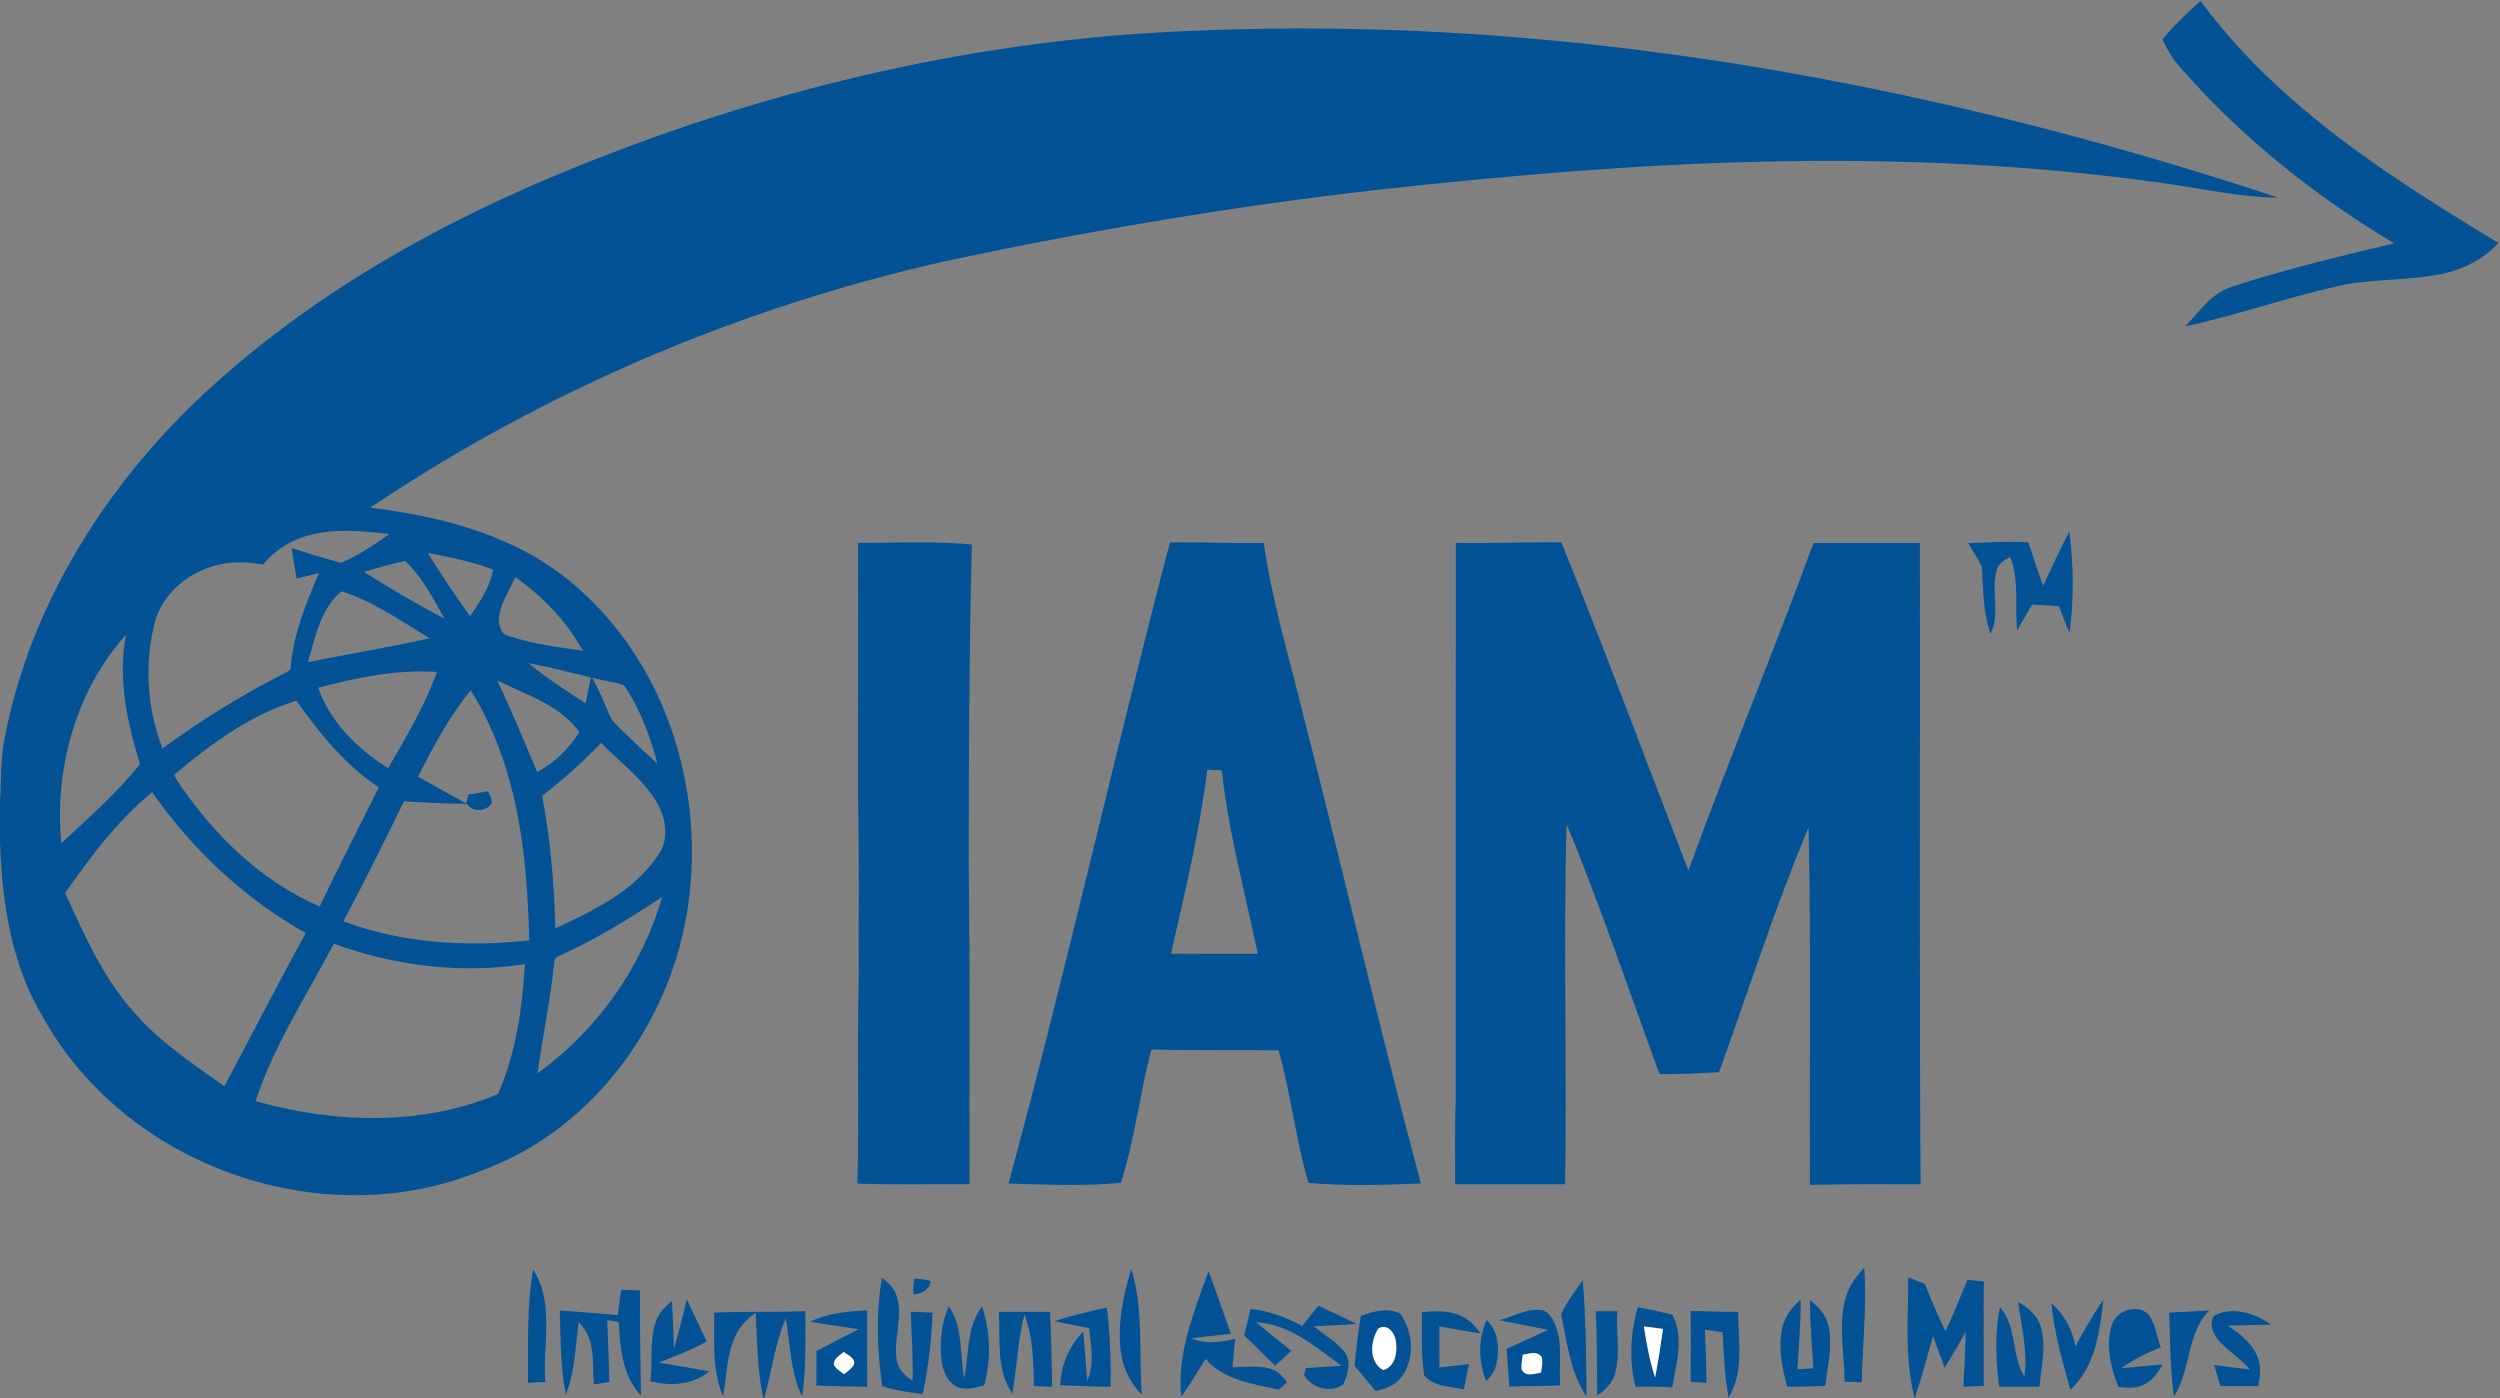 <svg xmlns="http://www.w3.org/2000/svg" width="960pt" height="537pt" viewBox="0 0 960 537"><rect x="0" y="0" width="960" height="537" fill="#808080" stroke="none"/><g id="#025295ff"><path fill="#025295" opacity="1.00" d=" M 830.38 15.12 C 834.77 9.74 839.85 4.98 845.01 0.35 C 864.67 27.15 890.64 48.55 917.99 67.09 C 931.51 76.26 945.42 84.85 959.40 93.29 C 953.06 100.29 944.06 104.30 934.83 105.70 C 922.56 107.83 909.95 107.09 897.78 109.85 C 878.05 114.21 858.97 121.11 839.19 125.28 C 844.53 119.68 849.16 112.60 856.90 110.15 C 877.40 103.43 898.41 98.47 919.37 93.44 C 888.60 75.06 860.22 52.39 836.69 25.28 C 834.03 22.27 832.07 18.74 830.38 15.12 Z"></path><path fill="#025295" opacity="1.00" d=" M 456.78 11.88 C 509.83 9.53 563.06 11.60 615.82 17.60 C 703.94 27.61 790.71 48.04 874.85 75.88 C 860.07 75.76 845.58 72.40 831.00 70.37 C 781.02 63.29 730.42 60.96 679.98 62.01 C 629.87 62.97 579.89 67.31 530.09 72.77 C 474.06 79.10 418.39 88.50 363.24 100.25 C 284.59 117.90 209.09 149.93 142.20 194.96 C 161.65 197.33 181.13 201.59 198.80 210.31 C 222.21 221.70 240.44 242.13 251.75 265.32 C 266.23 295.47 269.63 330.79 261.07 363.12 C 252.69 394.41 232.69 422.83 204.95 439.84 C 195.84 445.50 185.81 449.40 175.72 452.87 C 145.00 462.80 110.90 460.26 81.32 447.70 C 54.30 436.36 30.73 416.31 16.50 390.56 C 4.33 370.37 0.74 346.44 0.00 323.25 L 0.00 307.64 C 0.57 299.07 0.09 290.38 2.07 281.96 C 11.86 232.90 39.33 188.58 75.17 154.18 C 117.62 113.69 169.70 84.59 223.94 63.02 C 298.01 33.31 376.93 14.99 456.78 11.88 M 119.14 205.42 C 112.06 207.10 105.63 211.13 101.03 216.78 C 94.06 215.53 86.71 215.52 80.00 218.03 C 70.58 221.26 62.43 228.77 59.59 238.46 C 55.31 254.52 56.39 271.90 62.41 287.39 C 76.48 277.11 91.27 267.80 106.76 259.82 C 108.37 258.95 110.10 258.25 111.54 257.10 C 112.46 244.10 117.37 231.91 122.50 220.09 C 119.62 220.77 116.75 221.45 113.88 222.13 C 113.25 218.23 112.59 214.34 111.95 210.45 C 118.30 212.40 124.59 214.56 131.05 216.10 C 137.69 213.30 143.66 209.24 149.49 205.08 C 139.44 203.86 129.09 202.92 119.14 205.42 M 164.25 212.31 C 169.38 220.60 174.76 228.73 180.53 236.59 C 184.32 231.12 188.15 225.42 189.33 218.74 C 181.27 215.56 172.71 214.01 164.25 212.31 M 139.78 219.64 C 149.83 226.02 160.13 232.02 170.67 237.55 C 166.34 229.73 162.14 221.58 155.53 215.39 C 150.23 216.61 144.97 218.00 139.78 219.64 M 191.50 238.03 C 191.81 240.32 192.24 243.62 195.03 244.08 C 204.32 247.35 214.16 248.43 223.83 249.89 C 217.58 238.55 208.44 228.99 197.84 221.60 C 195.56 226.99 191.85 232.02 191.50 238.03 M 131.16 227.06 C 122.93 233.78 121.18 244.73 118.21 254.30 C 133.77 251.06 149.50 248.64 164.99 245.07 C 154.02 238.54 143.47 230.93 131.16 227.06 M 23.53 323.81 C 33.99 314.08 44.82 304.62 53.76 293.41 C 48.84 277.40 45.12 260.40 48.41 243.68 C 29.09 265.23 20.82 295.25 23.53 323.81 M 224.86 270.09 C 225.50 266.76 226.22 263.46 226.93 260.16 C 218.95 258.22 211.00 256.14 202.93 254.64 C 209.81 260.37 217.39 265.18 224.86 270.09 M 122.16 264.11 C 126.87 277.36 137.34 287.63 149.03 295.00 C 155.95 283.04 163.10 271.09 167.77 258.02 C 152.35 257.00 136.99 260.18 122.16 264.11 M 227.34 260.24 C 229.88 264.71 231.96 269.41 233.87 274.17 C 234.81 276.65 236.81 278.47 238.65 280.30 C 243.21 284.59 247.65 289.02 252.39 293.13 C 249.65 282.60 245.82 272.14 239.59 263.16 C 235.66 261.67 231.38 261.39 227.34 260.24 M 190.90 261.23 C 196.39 272.77 201.25 284.61 206.25 296.38 C 213.01 292.98 218.40 287.45 222.50 281.18 C 214.97 270.55 201.96 266.85 190.90 261.23 M 160.50 298.21 C 166.68 301.65 172.81 305.19 179.06 308.51 C 179.31 307.38 179.57 306.24 179.83 305.11 C 182.35 304.74 184.85 304.30 187.36 303.83 C 188.12 305.32 189.12 306.87 188.73 308.63 C 186.64 311.71 181.39 311.93 179.31 308.67 C 171.25 308.60 163.19 308.20 155.15 307.69 C 147.56 323.14 139.99 338.59 131.86 353.77 C 154.56 362.35 179.35 363.65 203.28 361.11 C 202.81 347.72 202.21 334.30 200.13 321.05 C 197.21 301.42 191.32 281.98 180.76 265.06 C 172.52 275.14 166.41 286.68 160.50 298.21 M 66.86 297.49 C 68.33 300.72 70.66 303.46 72.69 306.34 C 85.63 324.02 102.49 339.31 122.75 348.09 C 130.10 332.74 137.89 317.60 145.47 302.36 C 132.57 293.80 122.66 281.62 113.84 269.07 C 96.08 274.46 80.93 285.76 66.86 297.49 M 208.21 305.58 C 211.33 322.38 212.88 339.42 213.24 356.48 C 227.83 349.72 243.34 342.34 252.59 328.55 C 257.22 322.52 255.75 314.01 252.09 307.88 C 246.67 298.93 238.06 292.66 230.85 285.26 C 223.81 292.57 216.28 299.43 208.21 305.58 M 58.44 304.20 C 45.17 315.08 34.78 328.91 25.03 342.90 C 32.32 358.90 39.50 375.41 51.39 388.64 C 61.22 400.09 73.98 408.39 86.13 417.14 C 96.64 397.56 106.66 377.73 117.43 358.29 C 93.94 345.12 73.81 326.26 58.44 304.20 M 214.96 366.96 C 213.78 367.38 212.69 368.11 212.83 369.51 C 211.39 383.82 208.37 397.90 206.43 412.14 C 229.28 395.65 246.46 371.47 254.32 344.40 C 241.70 352.74 228.77 360.72 214.96 366.96 M 98.14 422.84 C 128.41 431.36 161.86 432.49 191.26 420.11 C 198.11 404.40 200.58 387.21 201.54 370.22 C 176.91 374.07 151.53 370.89 128.18 362.39 C 117.75 382.31 105.19 401.33 98.14 422.84 Z"></path><path fill="#025295" opacity="1.00" d=" M 784.58 224.93 C 787.82 217.95 791.04 210.95 794.61 204.13 C 796.32 217.04 796.39 230.15 794.72 243.07 C 793.24 239.68 791.96 236.22 790.62 232.78 C 787.18 232.55 783.74 232.32 780.30 232.13 C 778.43 235.46 776.54 238.77 774.59 242.05 C 773.62 232.67 775.52 222.89 771.90 213.90 C 769.77 214.96 767.49 216.26 766.80 218.71 C 764.35 226.75 768.30 235.65 764.38 243.40 C 761.44 235.23 761.59 226.45 761.08 217.92 C 759.69 214.61 757.50 211.71 755.83 208.55 C 763.51 208.34 771.21 207.75 778.89 208.27 C 780.75 213.84 782.53 219.43 784.58 224.93 Z"></path><path fill="#025295" opacity="1.00" d=" M 329.50 208.50 C 344.07 208.47 358.66 207.74 373.20 209.06 C 372.14 250.03 372.03 291.02 372.00 332.01 C 372.51 372.92 372.14 413.84 372.25 454.75 C 357.90 454.59 343.54 455.07 329.21 454.48 C 329.97 428.34 329.05 402.17 329.76 376.03 C 329.63 353.02 330.02 330.01 329.49 307.01 C 329.51 274.17 329.49 241.34 329.50 208.50 Z"></path><path fill="#025295" opacity="1.00" d=" M 449.27 208.25 C 461.28 208.16 473.28 208.66 485.29 208.52 C 488.42 230.76 495.02 252.27 500.32 274.04 C 515.70 334.10 529.57 394.55 545.62 454.45 C 531.24 455.00 516.80 455.55 502.45 454.22 C 497.50 437.52 495.73 420.04 490.98 403.33 C 474.70 403.11 458.40 403.43 442.12 402.99 C 437.67 419.94 435.77 437.50 430.41 454.22 C 416.06 455.56 401.65 454.89 387.27 454.48 C 409.43 372.78 427.79 290.12 449.27 208.25 M 463.62 295.55 C 460.61 319.41 454.96 342.82 449.65 366.24 C 460.76 366.27 471.87 366.24 482.99 366.26 C 478.10 342.84 471.77 319.65 469.16 295.81 C 467.31 295.74 465.46 295.66 463.62 295.55 Z"></path><path fill="#025295" opacity="1.00" d=" M 559.04 208.47 C 572.55 208.73 586.04 208.09 599.55 208.27 C 616.43 250.02 632.12 292.23 648.35 334.24 C 663.76 292.10 680.94 250.63 696.39 208.50 C 710.01 208.50 723.63 208.50 737.25 208.50 C 737.35 290.59 737.02 372.68 737.49 454.76 C 723.32 454.76 709.16 454.62 695.00 455.02 C 694.82 409.25 695.44 363.46 694.50 317.70 C 681.57 348.50 671.41 380.34 660.12 411.75 C 652.52 412.10 644.92 412.48 637.31 412.50 C 625.46 380.45 614.67 348.00 601.57 316.42 C 600.26 362.52 601.77 408.65 600.99 454.75 C 586.91 454.74 572.83 454.75 558.75 454.75 C 558.82 444.17 558.55 433.59 558.99 423.02 C 559.04 351.50 558.94 279.99 559.04 208.47 Z"></path><path fill="#025295" opacity="1.00" d=" M 204.71 487.45 C 213.05 500.43 208.28 516.34 209.42 530.70 C 207.20 530.75 204.97 530.85 202.75 530.99 C 202.84 516.47 202.21 501.82 204.71 487.45 Z"></path><path fill="#025295" opacity="1.00" d=" M 430.26 518.10 C 429.19 507.65 431.40 497.17 434.40 487.21 C 439.28 502.89 437.19 519.49 438.48 535.61 C 433.84 530.92 430.91 524.67 430.26 518.10 Z"></path><path fill="#025295" opacity="1.00" d=" M 453.58 536.36 C 451.88 519.50 458.64 503.55 464.08 488.00 C 466.92 496.07 469.85 504.11 472.69 512.19 C 467.65 512.79 462.59 513.20 457.57 513.93 C 462.94 516.24 468.82 515.49 474.30 514.06 C 473.93 517.72 473.62 521.39 473.25 525.06 C 478.47 524.97 483.95 524.04 488.96 526.03 C 491.27 526.87 492.72 528.97 494.26 530.77 C 493.19 531.72 492.13 532.66 491.07 533.62 C 481.18 531.39 469.97 530.04 462.98 521.82 C 459.90 526.70 456.93 531.65 453.58 536.36 Z"></path><path fill="#025295" opacity="1.00" d=" M 708.86 497.99 C 710.09 493.70 712.75 490.01 715.86 486.88 C 716.97 501.52 715.17 516.18 714.93 530.82 C 712.72 530.74 710.51 530.66 708.31 530.54 C 708.31 519.71 705.67 508.61 708.86 497.99 Z"></path><path fill="#025295" opacity="1.00" d=" M 338.64 490.64 C 341.04 492.51 343.43 494.67 344.33 497.69 C 347.06 505.96 342.66 514.52 344.48 522.86 C 345.12 526.16 347.80 528.42 350.42 530.25 C 350.71 521.40 350.03 512.55 349.70 503.70 C 352.48 503.82 355.27 503.97 358.06 504.05 C 357.75 514.56 356.51 525.04 354.30 535.33 C 349.06 534.64 343.77 534.00 338.75 532.26 C 336.81 518.49 336.35 504.40 338.64 490.64 Z"></path><path fill="#025295" opacity="1.00" d=" M 351.20 490.91 C 353.27 491.08 355.34 491.38 357.37 491.86 C 357.04 495.23 353.90 496.92 350.82 497.03 C 350.53 494.98 350.77 492.92 351.20 490.91 Z"></path><path fill="#025295" opacity="1.00" d=" M 732.75 490.52 C 734.87 491.35 737.01 492.18 739.15 493.00 C 741.60 499.14 744.14 505.25 747.07 511.17 C 750.13 504.71 752.71 498.05 755.49 491.47 C 757.58 491.67 759.68 491.86 761.78 492.08 C 761.62 505.45 761.79 518.82 761.76 532.19 C 759.15 532.25 756.55 532.38 753.96 532.53 C 754.34 525.52 754.66 518.51 754.81 511.50 C 752.17 516.12 749.50 520.73 746.76 525.29 C 745.24 521.22 743.79 517.11 742.29 513.03 C 740.06 521.05 737.87 529.09 735.24 536.99 C 731.23 521.83 732.81 506.00 732.75 490.52 Z"></path><path fill="#025295" opacity="1.00" d=" M 599.47 504.72 C 601.59 500.03 604.81 495.82 607.79 491.62 C 608.98 506.49 609.12 521.42 609.23 536.33 C 602.97 526.95 601.74 515.48 599.47 504.72 Z"></path><path fill="#025295" opacity="1.00" d=" M 238.50 495.24 C 240.91 495.34 243.33 495.47 245.75 495.55 C 245.64 509.01 245.93 522.47 246.15 535.93 C 239.02 528.34 238.08 517.49 237.60 507.61 C 236.13 507.37 234.67 507.14 233.21 506.93 C 233.38 514.86 233.92 522.79 233.99 530.73 C 232.00 531.02 230.01 531.32 228.02 531.61 C 227.44 523.49 228.76 513.93 222.26 507.70 C 220.87 517.01 220.88 526.68 217.26 535.52 C 215.20 524.90 215.28 514.02 214.96 503.25 C 222.39 503.78 229.83 504.28 237.24 505.04 C 237.69 501.77 238.09 498.51 238.50 495.24 Z"></path><path fill="#025295" opacity="1.00" d=" M 263.76 499.00 C 266.33 504.36 268.81 509.78 271.40 515.14 C 265.52 518.38 259.22 520.73 253.00 523.23 C 259.42 524.47 265.91 525.33 272.33 526.60 C 266.04 531.86 257.34 532.40 249.68 530.39 C 250.79 522.86 249.33 515.01 251.78 507.71 C 252.79 504.29 255.40 501.74 258.05 499.52 C 258.33 505.65 258.64 511.78 258.79 517.92 C 260.59 511.65 262.23 505.34 263.76 499.00 Z"></path><path fill="#025295" opacity="1.00" d=" M 684.49 509.41 C 685.57 505.27 688.29 501.81 691.48 499.07 C 691.52 507.98 690.73 516.88 690.22 525.78 C 692.24 525.67 694.28 525.55 696.31 525.44 C 695.76 516.72 695.08 508.00 695.01 499.27 C 698.42 501.80 701.36 505.23 702.24 509.51 C 703.76 517.07 701.79 524.70 700.87 532.22 C 695.99 532.28 691.12 532.61 686.25 532.49 C 684.36 525.00 682.60 517.08 684.49 509.41 Z"></path><path fill="#025295" opacity="1.00" d=" M 774.99 499.94 C 778.77 502.11 782.45 505.13 783.66 509.51 C 785.86 517.05 783.85 524.89 783.16 532.50 C 777.98 532.50 772.80 532.50 767.63 532.50 C 766.46 522.36 765.86 512.01 767.99 501.95 C 774.63 509.43 772.25 520.42 777.35 528.64 C 778.80 518.99 776.16 509.46 774.99 499.94 Z"></path><path fill="#025295" opacity="1.00" d=" M 796.95 516.98 C 800.28 510.89 803.68 504.82 807.71 499.16 C 806.30 511.32 804.65 524.92 795.03 533.61 C 791.96 522.69 788.78 511.71 787.72 500.38 C 792.60 504.66 795.80 510.60 796.95 516.98 Z"></path><path fill="#025295" opacity="1.00" d=" M 361.41 521.18 C 360.87 514.56 361.64 507.71 364.30 501.59 C 369.95 509.72 368.46 519.97 370.24 529.20 C 372.18 520.00 371.03 509.49 377.13 501.67 C 380.29 511.41 380.72 522.06 377.91 531.94 C 374.35 532.97 370.25 534.21 366.80 532.18 C 363.05 529.90 361.81 525.28 361.41 521.18 Z"></path><path fill="#025295" opacity="1.00" d=" M 404.91 507.33 C 411.51 505.17 418.27 503.57 425.04 502.07 C 426.26 512.17 426.64 522.35 426.49 532.52 C 420.02 532.52 413.55 532.17 407.08 531.89 C 407.41 524.20 410.59 516.81 415.98 511.31 C 416.57 517.61 416.92 523.94 417.49 530.26 C 420.38 523.84 418.99 516.71 418.20 510.01 C 413.77 509.13 409.33 508.25 404.91 507.33 Z"></path><path fill="#025295" opacity="1.00" d=" M 500.04 509.15 C 502.10 506.57 504.17 504.00 506.22 501.41 C 511.16 503.67 516.08 505.99 520.97 508.37 C 515.50 508.77 510.03 509.01 504.56 509.33 C 508.36 512.56 512.90 514.99 516.09 518.90 C 519.12 522.57 517.64 527.82 515.75 531.65 C 511.18 535.17 503.48 533.04 500.78 528.00 C 500.95 527.34 501.29 526.01 501.46 525.34 C 505.99 525.11 510.52 524.73 515.05 524.43 C 505.19 517.17 495.12 508.45 482.29 507.72 C 486.77 511.46 491.33 515.08 495.87 518.74 C 493.79 520.62 491.72 522.51 489.68 524.43 C 485.60 520.66 481.89 516.52 477.74 512.82 C 478.58 509.42 479.43 506.02 480.28 502.62 C 487.23 503.46 493.90 505.81 500.04 509.15 Z"></path><path fill="#025295" opacity="1.00" d=" M 628.94 501.96 C 633.36 502.79 637.76 503.75 642.14 504.81 C 646.89 513.58 643.65 523.62 642.12 532.78 C 637.43 532.48 632.73 532.44 628.04 532.53 C 625.50 522.50 626.06 511.85 628.94 501.96 M 631.25 509.35 C 632.28 515.97 633.49 522.59 635.56 528.98 C 636.73 522.79 637.70 516.57 638.60 510.34 C 636.15 509.97 633.70 509.64 631.25 509.35 Z"></path><path fill="#025295" opacity="1.00" d=" M 522.55 505.35 C 527.24 503.55 532.88 501.97 537.62 504.38 C 542.75 511.37 543.48 522.00 537.99 529.01 C 535.65 532.09 531.83 533.34 528.21 534.15 C 525.55 530.92 522.94 527.65 520.19 524.50 C 520.71 518.09 521.54 511.70 522.55 505.35 M 529.24 510.20 C 526.21 514.91 525.56 522.96 531.10 526.08 C 535.78 525.00 536.75 518.90 535.95 514.88 C 535.65 511.76 532.56 508.03 529.24 510.20 Z"></path><path fill="#025295" opacity="1.00" d=" M 575.60 506.92 C 581.32 505.67 586.85 501.84 592.89 503.31 C 596.49 505.12 597.63 509.54 598.56 513.14 C 599.53 519.36 598.67 525.69 599.12 531.95 C 592.62 532.36 586.10 532.09 579.61 532.47 C 579.28 527.63 578.94 522.79 578.51 517.97 C 583.79 515.48 589.16 513.18 594.43 510.67 C 588.16 509.35 581.86 508.24 575.60 506.92 M 584.75 520.23 C 584.51 522.14 584.05 524.08 584.37 526.02 C 585.87 528.85 589.29 527.45 591.75 527.10 C 591.93 525.13 592.57 523.10 591.99 521.16 C 590.38 518.56 587.12 519.88 584.75 520.23 Z"></path><path fill="#025295" opacity="1.00" d=" M 810.93 508.81 C 812.55 502.98 821.72 500.20 825.47 505.41 C 827.78 509.04 828.27 513.45 829.75 517.42 C 824.41 519.44 819.28 522.02 814.64 525.36 C 819.90 525.00 825.14 524.33 830.41 523.96 C 828.64 527.16 826.40 530.42 822.87 531.83 C 819.91 533.23 816.57 532.94 813.43 532.60 C 810.60 525.12 808.41 516.68 810.93 508.81 Z"></path><path fill="#025295" opacity="1.00" d=" M 832.96 504.05 C 838.10 503.70 843.26 503.62 848.41 503.17 C 839.51 512.18 841.37 526.10 834.78 536.31 C 833.35 525.62 833.34 514.81 832.96 504.05 Z"></path><path fill="#025295" opacity="1.00" d=" M 274.24 504.06 C 285.90 503.50 297.58 504.00 309.24 503.45 C 309.22 514.40 309.62 525.41 308.06 536.29 C 303.41 526.93 303.50 516.32 301.73 506.25 C 297.56 516.08 296.31 526.78 293.44 537.00 L 293.13 537.00 C 290.74 526.16 290.77 515.04 290.17 504.02 C 287.13 506.38 284.19 509.07 282.56 512.64 C 279.00 519.96 279.13 528.29 277.63 536.14 C 273.30 526.00 274.37 514.79 274.24 504.06 Z"></path><path fill="#025295" opacity="1.00" d=" M 311.06 507.53 C 317.90 504.28 325.52 503.50 332.98 503.19 C 333.02 512.96 332.99 522.74 333.00 532.51 C 326.49 532.48 319.99 532.29 313.49 532.02 C 313.50 527.61 313.50 523.19 313.50 518.78 C 318.90 515.99 324.29 513.16 329.70 510.40 C 323.48 509.45 317.25 508.62 311.06 507.53 M 320.18 523.85 C 320.84 525.67 322.74 526.52 324.14 527.69 C 325.47 526.50 327.15 525.55 327.94 523.89 C 328.51 521.40 325.48 520.45 324.01 519.14 C 322.53 520.48 320.20 521.54 320.18 523.85 Z"></path><path fill="#025295" opacity="1.00" d=" M 383.55 503.75 C 390.10 503.75 396.65 503.75 403.21 503.75 C 403.67 513.35 403.89 522.95 404.01 532.56 C 401.68 532.49 399.36 532.38 397.04 532.24 C 396.81 523.00 396.74 513.50 393.39 504.75 C 390.80 514.69 390.53 525.04 388.73 535.13 C 382.39 525.89 384.17 514.29 383.55 503.75 Z"></path><path fill="#025295" opacity="1.00" d=" M 546.00 503.92 C 551.18 503.27 556.72 503.14 561.51 505.54 C 564.47 506.95 566.69 509.45 568.59 512.06 C 563.28 511.30 558.02 510.22 552.73 509.34 C 552.76 514.60 552.74 519.85 552.75 525.10 C 556.51 524.70 560.28 524.26 564.04 523.77 C 563.40 527.02 562.76 530.27 562.13 533.52 C 556.97 532.30 550.52 532.65 546.88 528.12 C 545.61 520.14 546.11 511.98 546.00 503.92 Z"></path><path fill="#025295" opacity="1.00" d=" M 612.77 503.50 C 615.55 503.50 618.34 503.50 621.13 503.49 C 620.37 511.40 622.39 519.50 620.23 527.27 C 619.29 530.99 616.47 533.79 613.32 535.79 C 613.22 525.03 613.30 514.26 612.77 503.50 Z"></path><path fill="#025295" opacity="1.00" d=" M 649.22 530.71 C 649.28 521.61 649.27 512.52 649.22 503.42 C 655.30 503.43 661.36 503.86 667.44 503.74 C 667.50 514.70 669.82 526.78 663.79 536.67 C 662.20 528.40 661.96 519.96 661.48 511.59 C 659.21 511.24 656.95 510.91 654.69 510.60 C 654.96 517.39 655.27 524.18 655.26 530.98 C 653.24 530.86 651.23 530.77 649.22 530.71 Z"></path><path fill="#025295" opacity="1.00" d=" M 850.18 505.31 C 857.34 501.30 865.90 504.44 872.20 508.67 C 866.61 508.68 861.03 509.01 855.45 509.01 C 860.27 512.23 865.27 516.09 867.16 521.82 C 868.40 525.19 867.85 528.82 867.17 532.25 C 862.35 532.25 857.52 532.24 852.70 532.26 C 851.84 529.56 850.99 526.85 850.20 524.14 C 854.77 524.72 859.34 525.40 863.93 525.89 C 860.30 521.52 855.28 518.64 851.61 514.35 C 849.61 511.96 848.27 508.04 850.18 505.31 Z"></path><path fill="#025295" opacity="1.00" d=" M 570.75 530.30 C 567.61 522.96 567.55 514.25 570.86 506.96 C 575.56 511.14 575.82 518.15 574.57 523.90 C 574.15 526.45 572.50 528.50 570.75 530.30 Z"></path></g><g id="#fefffeff"><path fill="#fefffe" opacity="1.00" d=" M 529.24 510.20 C 532.56 508.03 535.65 511.76 535.95 514.88 C 536.75 518.90 535.78 525.00 531.10 526.08 C 525.56 522.96 526.21 514.91 529.24 510.20 Z"></path><path fill="#fefffe" opacity="1.00" d=" M 631.25 509.35 C 633.70 509.64 636.15 509.97 638.60 510.34 C 637.70 516.57 636.73 522.79 635.56 528.98 C 633.49 522.59 632.28 515.97 631.25 509.35 Z"></path><path fill="#fefffe" opacity="1.00" d=" M 320.18 523.85 C 320.20 521.54 322.53 520.48 324.01 519.14 C 325.48 520.45 328.51 521.40 327.94 523.89 C 327.15 525.55 325.47 526.50 324.14 527.69 C 322.74 526.52 320.84 525.67 320.18 523.85 Z"></path><path fill="#fefffe" opacity="1.00" d=" M 584.75 520.23 C 587.12 519.88 590.38 518.56 591.99 521.16 C 592.57 523.10 591.93 525.13 591.75 527.10 C 589.29 527.45 585.87 528.85 584.37 526.02 C 584.05 524.08 584.51 522.14 584.75 520.23 Z"></path></g></svg>